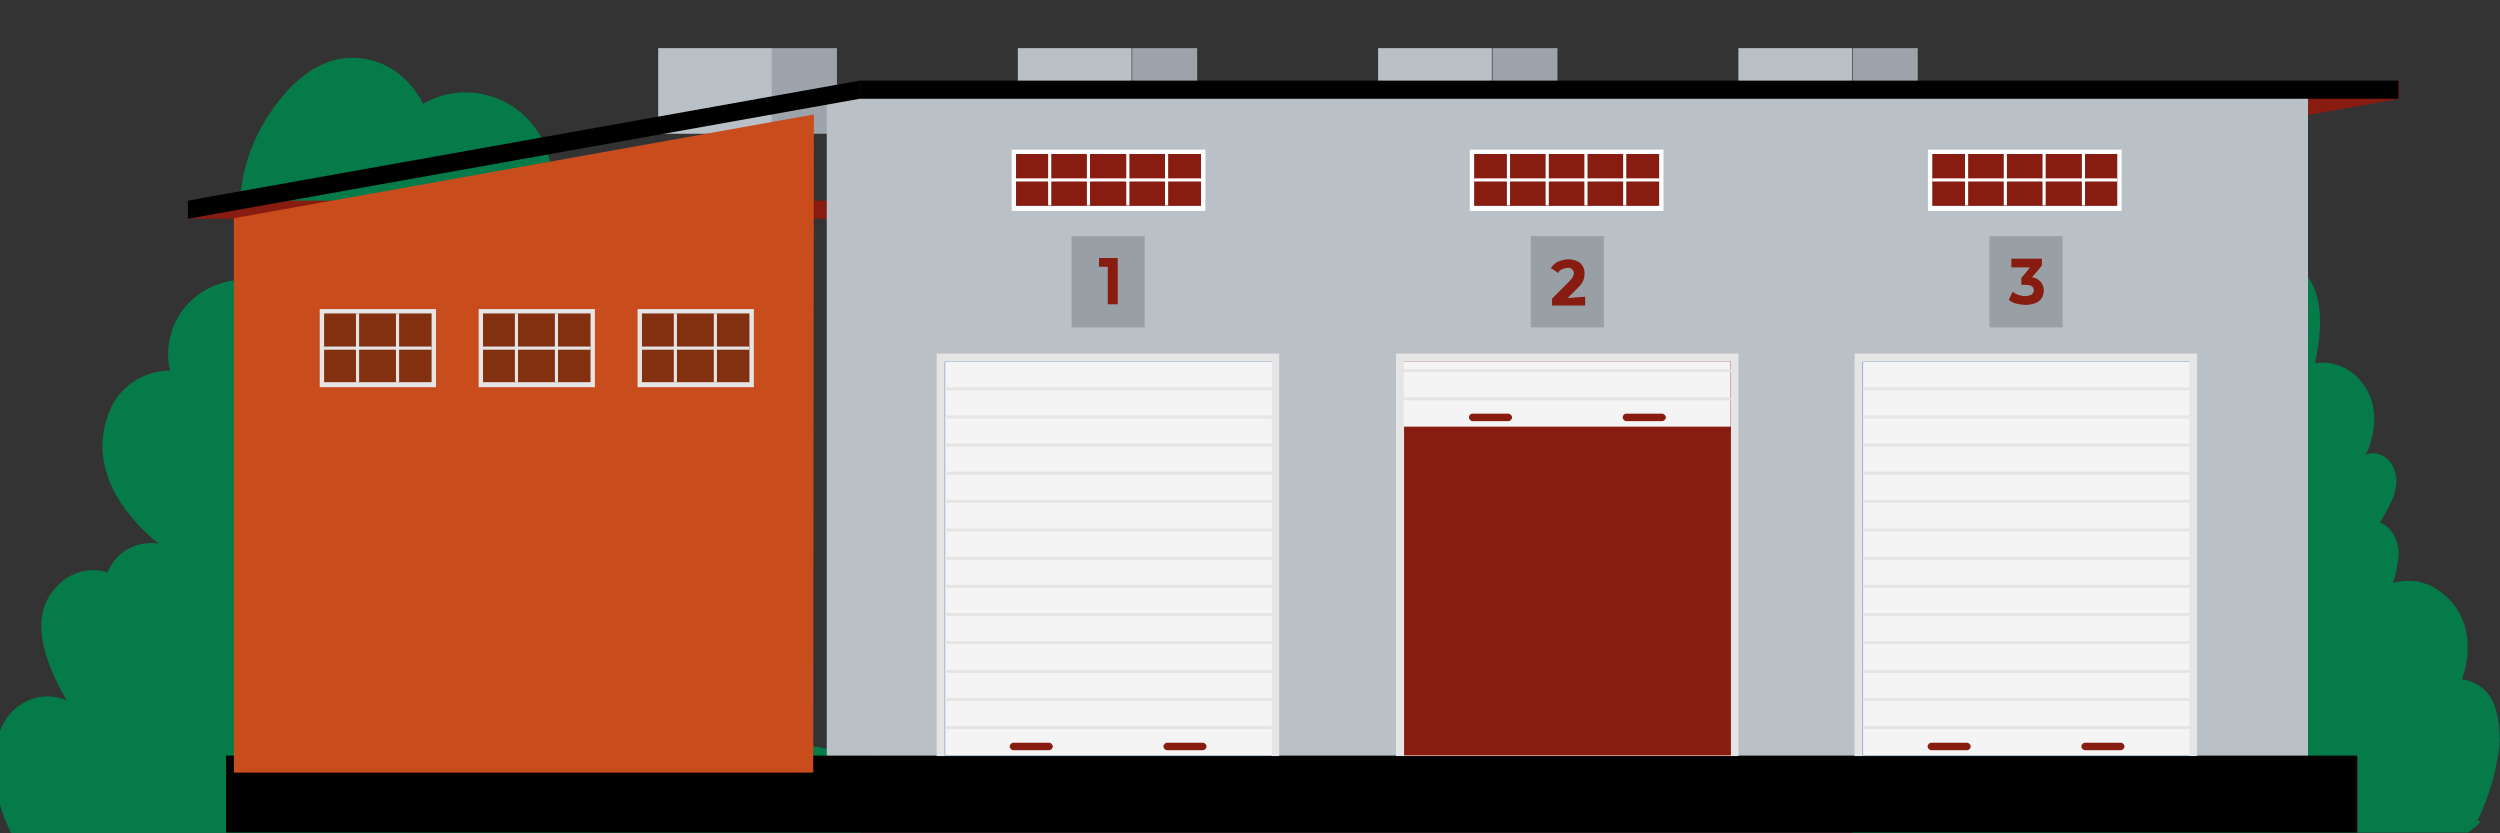 <svg id="etuckavmvjkk1" xmlns="http://www.w3.org/2000/svg" xmlns:xlink="http://www.w3.org/1999/xlink" viewBox="0 0 400 133.3" shape-rendering="geometricPrecision" text-rendering="geometricPrecision"><rect x="0" y="0" width="400" height="133.3" fill="#333333" stroke="none"/><style><![CDATA[#etuckavmvjkk2_to {animation: etuckavmvjkk2_to__to 3000ms linear infinite normal forwards}@keyframes etuckavmvjkk2_to__to { 0% {transform: translate(69.757px,133.2px)} 30% {transform: translate(69.757px,133.2px);animation-timing-function: cubic-bezier(0.42,0,0.58,1)} 43.333% {transform: translate(67.625px,133.2px);animation-timing-function: cubic-bezier(0.42,0,0.58,1)} 56.667% {transform: translate(73.225px,133.2px);animation-timing-function: cubic-bezier(0.42,0,0.58,1)} 70% {transform: translate(69.757px,133.2px)} 100% {transform: translate(69.757px,133.2px)} }#etuckavmvjkk4_to {animation: etuckavmvjkk4_to__to 3000ms linear infinite normal forwards}@keyframes etuckavmvjkk4_to__to { 0% {transform: translate(346.126px,84.178px)} 50% {transform: translate(346.126px,84.178px);animation-timing-function: cubic-bezier(0.42,0,0.58,1)} 63.333% {transform: translate(343.126px,84.178px);animation-timing-function: cubic-bezier(0.42,0,0.58,1)} 76.667% {transform: translate(348.126px,84.178px);animation-timing-function: cubic-bezier(0.42,0,0.58,1)} 90% {transform: translate(346.126px,84.178px)} 100% {transform: translate(346.126px,84.178px)} }]]></style><g id="etuckavmvjkk2_to" transform="translate(69.757,133.2)"><g id="etuckavmvjkk2" transform="translate(-69.757,-133.2)"><path id="etuckavmvjkk3" d="M138.7,133.2C138.7,132.4,138.7,131.5,138.6,130.7C138.4,127.1,138.1,122.6,134.7,120.5C132,118.9,128.5,119.1,126,120.9C124.7,121.8,123.8,123.1,123.1,124.5C122.6,119.8,119.8,115.6,115.7,113.3C113.8,112.3,111.7,111.8,109.6,111.8C110,110.9,110.3,110.1,110.6,109.2C111.6,106.3,113.2,102.3,111.7,99.2C110.9,97.5,109.1,96.5,107.2,96.8C112,90.6,114.5,83,114.3,75.3C114.2,72.1,113.7,68.4,111.1,66.2C109.3,64.7,106.8,64.4,104.8,65.6C107.9,57.1,109.5,46.9,103.2,39.5C99.9,35.6,94.6,34,89.7,35.3C90.1,28.4,89.2,21.1,83.1,17.1C78.8,14.2,73.2,14,68.7,16.6C68.1,15.4,67.4,14.4,66.5,13.4C63.6,10.1,59.2,8.6,54.9,9.5C50.3,10.6,46.7,14.3,44.2,18.1C41.6,21.9,40,26.3,39.5,30.9C38.9,35.8,39.9,40.8,42.5,45C37.9,44.1,33.2,45.8,30.3,49.5C28.2,52.3,27.4,55.9,28.2,59.3C23.6,59.3,19.5,62.3,18.2,66.7C15.4,74.7,20.3,82.1,26.4,87C22.9,86.4,19.5,88.3,18.2,91.6C15.8,90.8,13.1,91.3,11.1,92.9C4.8,97.9,8.3,106.3,11.7,112.1C9.5,111.1,6.9,111.2,4.7,112.5C1.3,114.4,0.1,118.4,0.1,122.1C0.1,126,1,129.8,2.8,133.3L138.7,133.2Z" transform="matrix(1 0 0 1 -1 0)" fill="rgb(4,123,73)" stroke="none" stroke-width="1"/></g></g><g id="etuckavmvjkk4_to" transform="translate(346.126,84.178)"><g id="etuckavmvjkk4" transform="translate(-346.126,-84.178)"><path id="etuckavmvjkk5" d="M394.9,133.2C395.6,132.7,396.2,132.2,396.7,131.7C396.9,131.5,396.6,131.1,396.4,131.4C396.4,131.4,396.3,131.5,396.3,131.5C397.8,128.4,398.9,125.2,399.5,121.9C400.2,118.9,400.1,115.7,399.1,112.8C398.3,110.6,396.3,109,393.9,108.7C395.8,103.6,395,97.5,389.9,94.3C387.8,92.9,385.2,92.6,382.9,93.3C383.3,92.1,383.5,90.9,383.7,89.6C384,87.8,383.5,86,382.3,84.6C381.9,84.2,381.3,83.8,380.8,83.6C382.4,80.8,384.4,77.8,382.9,74.7C382.3,73.4,381.1,72.6,379.7,72.5C379.3,72.5,378.9,72.6,378.5,72.8C380.4,68.9,380.6,64.1,377.5,60.7C375.7,58.7,373.1,57.7,370.4,58.1C370.8,56.2,371.1,54.3,371.2,52.3C371.3,49.2,370.8,45.8,368.5,43.4C366.4,41.4,363.6,40.4,360.7,40.6C358.7,40.7,356.7,41.3,354.9,42.2C354.6,41.5,354.2,40.8,353.7,40.1C350.9,36.4,346.4,34.5,341.9,35.2C337.3,36,333,38.1,329.4,41.1C325.9,43.9,323,47.5,320.9,51.4C319.1,54.7,317.9,58.3,317.4,62.1C315.7,62.8,314.3,64,313.1,65.4C309.7,69.5,309.4,75.5,311.3,80.3C306.4,80.3,302.6,84.2,301.1,88.6C298.9,94.7,301.3,101.4,303.5,107.2C300.7,107.2,297.6,107.3,295.3,109C292.6,111,292.4,114.6,292.3,117.7C292.3,123.2,293.7,128.5,296.4,133.3L394.9,133.2Z" fill="rgb(4,123,73)" stroke="none" stroke-width="1"/></g></g><g id="etuckavmvjkk6"><g id="etuckavmvjkk7" transform="matrix(1 0 0 1 -42.23 -167.923)"><g id="etuckavmvjkk8" transform="matrix(1 0 0 1 64.398 167.923)"><g id="etuckavmvjkk9"><g id="etuckavmvjkk10"><g id="etuckavmvjkk11" transform="matrix(1 0 0 1 55.343 0)"><rect id="etuckavmvjkk12" width="18.2" height="13.7" rx="0" ry="0" transform="matrix(1 0 0 1 27.8 7.7)" fill="rgb(185,192,198)" stroke="none" stroke-width="1"/><rect id="etuckavmvjkk13" width="10.4" height="13.7" rx="0" ry="0" transform="matrix(1 0 0 1 46 7.7)" fill="rgb(157,163,170)" stroke="none" stroke-width="1"/></g><g id="etuckavmvjkk14" transform="matrix(1 0 0 1 97.785 0)"><rect id="etuckavmvjkk15" width="18.2" height="13.7" rx="0" ry="0" transform="matrix(1 0 0 1 42.9 7.7)" fill="rgb(185,192,198)" stroke="none" stroke-width="1"/><rect id="etuckavmvjkk16" width="10.4" height="13.7" rx="0" ry="0" transform="matrix(1 0 0 1 61.2 7.7)" fill="rgb(157,163,170)" stroke="none" stroke-width="1"/></g><g id="etuckavmvjkk17" transform="matrix(1 0 0 1 182.669 0)"><rect id="etuckavmvjkk18" width="18.2" height="13.7" rx="0" ry="0" transform="matrix(1 0 0 1 73.3 7.7)" fill="rgb(185,192,198)" stroke="none" stroke-width="1"/><rect id="etuckavmvjkk19" width="10.4" height="13.7" rx="0" ry="0" transform="matrix(1 0 0 1 91.6 7.7)" fill="rgb(157,163,170)" stroke="none" stroke-width="1"/></g><g id="etuckavmvjkk20" transform="matrix(1 0 0 1 140.227 0)"><rect id="etuckavmvjkk21" width="18.2" height="13.7" rx="0" ry="0" transform="matrix(1 0 0 1 58.1 7.7)" fill="rgb(185,192,198)" stroke="none" stroke-width="1"/><rect id="etuckavmvjkk22" width="10.4" height="13.7" rx="0" ry="0" transform="matrix(1 0 0 1 76.4 7.7)" fill="rgb(157,163,170)" stroke="none" stroke-width="1"/></g><path id="etuckavmvjkk23" d="M7.9,32.1L254.1,32.1L254.1,35L7.9,35L7.9,32.1Z" fill="rgb(136,28,17)" stroke="none" stroke-width="1"/><path id="etuckavmvjkk24" d="M254.2,35L361.7,15.8L361.7,12.9L254.2,32.1L254.2,35Z" fill="rgb(136,28,17)" stroke="none" stroke-width="1"/><g id="etuckavmvjkk25" transform="matrix(1 0 0 1 75.213 5.862)"><rect id="etuckavmvjkk26" width="237" height="105.3" rx="0" ry="0" transform="matrix(1 0 0 1 34.9 9.8)" fill="rgb(185,192,198)" stroke="none" stroke-width="1"/></g><rect id="etuckavmvjkk27" width="237" height="12.3" rx="0" ry="0" transform="matrix(1 0 0 1 118 120.9)" fill="rgb(0,0,0)" stroke="none" stroke-width="1"/><rect id="etuckavmvjkk28" width="104" height="12.3" rx="0" ry="0" transform="matrix(1 0 0 1 14 120.9)" fill="rgb(0,0,0)" stroke="none" stroke-width="1"/><path id="etuckavmvjkk29" d="M110.1,15.6L17.3,32.2L17.3,120.9L110,120.9L110.1,15.6Z" transform="matrix(1 0 0 1 -2.05 2.712)" fill="rgb(201,77,28)" stroke="none" stroke-width="1"/><path id="etuckavmvjkk30" d="M7.9,35L115.4,15.8L115.4,12.9L7.9,32.1L7.9,35Z" fill="rgb(0,0,0)" stroke="none" stroke-width="1"/><rect id="etuckavmvjkk31" width="246.2" height="2.9" rx="0" ry="0" transform="matrix(1 0 0 1 115.4 12.9)" fill="rgb(0,0,0)" stroke="none" stroke-width="1"/></g></g><g id="etuckavmvjkk32" transform="matrix(1 0 0 1 15.489 30.751)"><g id="etuckavmvjkk33"><rect id="etuckavmvjkk34" width="18.6" height="12.5" rx="0" ry="0" transform="matrix(1 0 0 1 13.5 18.7)" fill="rgb(230,229,229)" stroke="none" stroke-width="1"/><rect id="etuckavmvjkk35" width="17.2" height="11" rx="0" ry="0" transform="matrix(1 0 0 1 14.2 19.4)" fill="rgb(131,48,16)" stroke="none" stroke-width="1"/><rect id="etuckavmvjkk36" width="0.5" height="11" rx="0" ry="0" transform="matrix(1 0 0 1 19.3 19.4)" fill="rgb(230,229,229)" stroke="none" stroke-width="1"/><rect id="etuckavmvjkk37" width="17.2" height="0.5" rx="0" ry="0" transform="matrix(1 0 0 1 14.2 24.7)" fill="rgb(230,229,229)" stroke="none" stroke-width="1"/><rect id="etuckavmvjkk38" width="0.5" height="11" rx="0" ry="0" transform="matrix(1 0 0 1 25.7 19.4)" fill="rgb(230,229,229)" stroke="none" stroke-width="1"/></g><g id="etuckavmvjkk39" transform="matrix(1 0 0 1 18.727 0)"><rect id="etuckavmvjkk40" width="18.6" height="12.5" rx="0" ry="0" transform="matrix(1 0 0 1 20.2 18.7)" fill="rgb(230,229,229)" stroke="none" stroke-width="1"/><rect id="etuckavmvjkk41" width="17.2" height="11" rx="0" ry="0" transform="matrix(1 0 0 1 20.9 19.4)" fill="rgb(131,48,16)" stroke="none" stroke-width="1"/><rect id="etuckavmvjkk42" width="0.5" height="11" rx="0" ry="0" transform="matrix(1 0 0 1 26 19.4)" fill="rgb(230,229,229)" stroke="none" stroke-width="1"/><rect id="etuckavmvjkk43" width="17.2" height="0.5" rx="0" ry="0" transform="matrix(1 0 0 1 20.9 24.7)" fill="rgb(230,229,229)" stroke="none" stroke-width="1"/><rect id="etuckavmvjkk44" width="0.5" height="11" rx="0" ry="0" transform="matrix(1 0 0 1 32.4 19.4)" fill="rgb(230,229,229)" stroke="none" stroke-width="1"/></g><g id="etuckavmvjkk45" transform="matrix(1 0 0 1 37.453 0)"><rect id="etuckavmvjkk46" width="18.6" height="12.5" rx="0" ry="0" transform="matrix(1 0 0 1 26.9 18.7)" fill="rgb(230,229,229)" stroke="none" stroke-width="1"/><rect id="etuckavmvjkk47" width="17.2" height="11" rx="0" ry="0" transform="matrix(1 0 0 1 27.6 19.4)" fill="rgb(131,48,16)" stroke="none" stroke-width="1"/><rect id="etuckavmvjkk48" width="0.5" height="11" rx="0" ry="0" transform="matrix(1 0 0 1 32.7 19.4)" fill="rgb(230,229,229)" stroke="none" stroke-width="1"/><rect id="etuckavmvjkk49" width="17.2" height="0.5" rx="0" ry="0" transform="matrix(1 0 0 1 27.6 24.7)" fill="rgb(230,229,229)" stroke="none" stroke-width="1"/><rect id="etuckavmvjkk50" width="0.5" height="11" rx="0" ry="0" transform="matrix(1 0 0 1 39.1 19.4)" fill="rgb(230,229,229)" stroke="none" stroke-width="1"/></g></g><g id="etuckavmvjkk51" transform="matrix(1 0 0 1 96.996 11.939)"><g id="etuckavmvjkk52"><rect id="etuckavmvjkk53" width="31" height="9.8" rx="0" ry="0" transform="matrix(1 0 0 1 42.7 12)" fill="rgb(255,255,255)" stroke="none" stroke-width="1"/><rect id="etuckavmvjkk54" width="29.6" height="8.3" rx="0" ry="0" transform="matrix(1 0 0 1 43.4 12.7)" fill="rgb(136,28,17)" stroke="none" stroke-width="1"/><rect id="etuckavmvjkk55" width="29.6" height="0.5" rx="0" ry="0" transform="matrix(1 0 0 1 43.4 16.6)" fill="rgb(255,255,255)" stroke="none" stroke-width="1"/><g id="etuckavmvjkk56" transform="matrix(1 0 0 1 4.339 0.53)"><rect id="etuckavmvjkk57" width="0.5" height="8.3" rx="0" ry="0" transform="matrix(1 0 0 1 44.2 12.1)" fill="rgb(255,255,255)" stroke="none" stroke-width="1"/><rect id="etuckavmvjkk58" width="0.5" height="8.3" rx="0" ry="0" transform="matrix(1 0 0 1 50.4 12.1)" fill="rgb(255,255,255)" stroke="none" stroke-width="1"/><rect id="etuckavmvjkk59" width="0.5" height="8.3" rx="0" ry="0" transform="matrix(1 0 0 1 56.7 12.1)" fill="rgb(255,255,255)" stroke="none" stroke-width="1"/><rect id="etuckavmvjkk60" width="0.5" height="8.3" rx="0" ry="0" transform="matrix(1 0 0 1 62.9 12.1)" fill="rgb(255,255,255)" stroke="none" stroke-width="1"/></g></g><g id="etuckavmvjkk61" transform="matrix(1 0 0 1 54 0)"><rect id="etuckavmvjkk62" width="31" height="9.8" rx="0" ry="0" transform="matrix(1 0 0 1 62 12)" fill="rgb(255,255,255)" stroke="none" stroke-width="1"/><rect id="etuckavmvjkk63" width="29.6" height="8.3" rx="0" ry="0" transform="matrix(1 0 0 1 62.7 12.7)" fill="rgb(136,28,17)" stroke="none" stroke-width="1"/><rect id="etuckavmvjkk64" width="29.6" height="0.5" rx="0" ry="0" transform="matrix(1 0 0 1 62.7 16.6)" fill="rgb(255,255,255)" stroke="none" stroke-width="1"/><g id="etuckavmvjkk65" transform="matrix(1 0 0 1 4.339 0.53)"><rect id="etuckavmvjkk66" width="0.5" height="8.3" rx="0" ry="0" transform="matrix(1 0 0 1 63.6 12.1)" fill="rgb(255,255,255)" stroke="none" stroke-width="1"/><rect id="etuckavmvjkk67" width="0.5" height="8.3" rx="0" ry="0" transform="matrix(1 0 0 1 69.8 12.1)" fill="rgb(255,255,255)" stroke="none" stroke-width="1"/><rect id="etuckavmvjkk68" width="0.5" height="8.3" rx="0" ry="0" transform="matrix(1 0 0 1 76 12.1)" fill="rgb(255,255,255)" stroke="none" stroke-width="1"/><rect id="etuckavmvjkk69" width="0.5" height="8.3" rx="0" ry="0" transform="matrix(1 0 0 1 82.2 12.1)" fill="rgb(255,255,255)" stroke="none" stroke-width="1"/></g></g><g id="etuckavmvjkk70" transform="matrix(1 0 0 1 108 0)"><rect id="etuckavmvjkk71" width="31" height="9.8" rx="0" ry="0" transform="matrix(1 0 0 1 81.3 12)" fill="rgb(255,255,255)" stroke="none" stroke-width="1"/><rect id="etuckavmvjkk72" width="29.6" height="8.3" rx="0" ry="0" transform="matrix(1 0 0 1 82 12.7)" fill="rgb(136,28,17)" stroke="none" stroke-width="1"/><rect id="etuckavmvjkk73" width="29.6" height="0.5" rx="0" ry="0" transform="matrix(1 0 0 1 82 16.6)" fill="rgb(255,255,255)" stroke="none" stroke-width="1"/><g id="etuckavmvjkk74" transform="matrix(1 0 0 1 4.339 0.53)"><rect id="etuckavmvjkk75" width="0.5" height="8.3" rx="0" ry="0" transform="matrix(1 0 0 1 82.9 12.1)" fill="rgb(255,255,255)" stroke="none" stroke-width="1"/><rect id="etuckavmvjkk76" width="0.5" height="8.3" rx="0" ry="0" transform="matrix(1 0 0 1 89.1 12.1)" fill="rgb(255,255,255)" stroke="none" stroke-width="1"/><rect id="etuckavmvjkk77" width="0.5" height="8.3" rx="0" ry="0" transform="matrix(1 0 0 1 95.3 12.1)" fill="rgb(255,255,255)" stroke="none" stroke-width="1"/><rect id="etuckavmvjkk78" width="0.5" height="8.3" rx="0" ry="0" transform="matrix(1 0 0 1 101.6 12.1)" fill="rgb(255,255,255)" stroke="none" stroke-width="1"/></g></g></g><g id="etuckavmvjkk79" transform="matrix(1 0 0 1 104.075 22.182)"><rect id="etuckavmvjkk80" width="11.7" height="14.6" rx="0" ry="0" transform="matrix(1 0 0 1 45.2 15.6)" fill="rgb(153,160,165)" stroke="none" stroke-width="1"/><path id="etuckavmvjkk81" d="M52.6,19.2L52.6,26.5L51,26.5L51,20.5L49.6,20.5L49.6,19.1L52.6,19.1Z" fill="rgb(136,28,17)" stroke="none" stroke-width="1"/></g><g id="etuckavmvjkk82" transform="matrix(1 0 0 1 158.16 22.182)"><rect id="etuckavmvjkk83" width="11.7" height="14.6" rx="0" ry="0" transform="matrix(1 0 0 1 64.6 15.6)" fill="rgb(153,160,165)" stroke="none" stroke-width="1"/><path id="etuckavmvjkk84" d="M73.3,25.3L73.3,26.7L68,26.7L68,25.6L70.7,22.9C70.9,22.7,71.1,22.4,71.3,22.2C71.4,22,71.4,21.8,71.5,21.6C71.5,21.3,71.4,21.1,71.2,20.9C71,20.7,70.7,20.6,70.4,20.7C70.1,20.7,69.8,20.8,69.6,20.9C69.3,21,69.1,21.2,69,21.5L67.8,20.7C68.1,20.3,68.5,19.9,68.9,19.7C69.4,19.5,70,19.3,70.6,19.3C71.1,19.3,71.5,19.4,72,19.6C72.4,19.8,72.7,20,72.9,20.4C73.1,20.7,73.2,21.1,73.2,21.6C73.2,22,73.1,22.4,73,22.7C72.8,23.2,72.4,23.6,72.1,23.9L70.5,25.5L73.3,25.3Z" fill="rgb(136,28,17)" stroke="none" stroke-width="1"/></g><g id="etuckavmvjkk85" transform="matrix(1 0 0 1 212.244 22.182)"><rect id="etuckavmvjkk86" width="11.7" height="14.6" rx="0" ry="0" transform="matrix(1 0 0 1 83.9 15.6)" fill="rgb(153,160,165)" stroke="none" stroke-width="1"/><path id="etuckavmvjkk87" d="M92.1,22.9C92.4,23.3,92.6,23.8,92.6,24.3C92.6,25.2,92.1,26,91.3,26.3C90.8,26.5,90.2,26.6,89.7,26.6C89.2,26.6,88.7,26.5,88.2,26.4C87.8,26.3,87.3,26.1,87,25.8L87.6,24.5C87.9,24.7,88.2,24.9,88.5,25C88.9,25.1,89.2,25.2,89.6,25.2C89.9,25.2,90.3,25.1,90.6,25C90.8,24.8,91,24.6,91,24.3C91,23.7,90.6,23.4,89.7,23.4L89,23.4L89,22.3L90.4,20.6L87.4,20.6L87.4,19.2L92.3,19.2L92.3,20.3L90.7,22.2C91.2,22.2,91.7,22.5,92.1,22.9Z" fill="rgb(136,28,17)" stroke="none" stroke-width="1"/></g><g id="etuckavmvjkk88" transform="matrix(1 0 0 1 88.199 35.968)"><g id="etuckavmvjkk89"><rect id="etuckavmvjkk90" width="54.8" height="64.4" rx="0" ry="0" transform="matrix(1 0 0 1 39.5 20.6)" fill="rgb(230,229,229)" stroke="none" stroke-width="1"/><rect id="etuckavmvjkk91" width="52.3" height="63" rx="0" ry="0" transform="matrix(1 0 0 1 40.8 21.9)" fill="rgb(0,63,145)" stroke="none" stroke-width="1"/><g id="etuckavmvjkk92" transform="matrix(1 0 0 1 0.951 0.994)"><rect id="etuckavmvjkk93" width="52.3" height="63" rx="0" ry="0" transform="matrix(1 0 0 1 39.9 20.9)" fill="rgb(244,244,244)" stroke="none" stroke-width="1"/><rect id="etuckavmvjkk94" width="52.3" height="0.5" rx="0" ry="0" transform="matrix(1 0 0 1 39.9 25)" fill="rgb(230,229,229)" stroke="none" stroke-width="1"/><rect id="etuckavmvjkk95" width="52.3" height="0.5" rx="0" ry="0" transform="matrix(1 0 0 1 39.9 29.5)" fill="rgb(230,229,229)" stroke="none" stroke-width="1"/><rect id="etuckavmvjkk96" width="52.3" height="0.5" rx="0" ry="0" transform="matrix(1 0 0 1 39.9 34)" fill="rgb(230,229,229)" stroke="none" stroke-width="1"/><rect id="etuckavmvjkk97" width="52.3" height="0.5" rx="0" ry="0" transform="matrix(1 0 0 1 39.9 38.5)" fill="rgb(230,229,229)" stroke="none" stroke-width="1"/><rect id="etuckavmvjkk98" width="52.3" height="0.5" rx="0" ry="0" transform="matrix(1 0 0 1 39.9 43)" fill="rgb(230,229,229)" stroke="none" stroke-width="1"/><rect id="etuckavmvjkk99" width="52.3" height="0.5" rx="0" ry="0" transform="matrix(1 0 0 1 39.9 47.6)" fill="rgb(230,229,229)" stroke="none" stroke-width="1"/><rect id="etuckavmvjkk100" width="52.3" height="0.5" rx="0" ry="0" transform="matrix(1 0 0 1 39.9 52.1)" fill="rgb(230,229,229)" stroke="none" stroke-width="1"/><rect id="etuckavmvjkk101" width="52.3" height="0.5" rx="0" ry="0" transform="matrix(1 0 0 1 39.9 56.6)" fill="rgb(230,229,229)" stroke="none" stroke-width="1"/><rect id="etuckavmvjkk102" width="52.3" height="0.5" rx="0" ry="0" transform="matrix(1 0 0 1 39.9 61.1)" fill="rgb(230,229,229)" stroke="none" stroke-width="1"/><rect id="etuckavmvjkk103" width="52.3" height="0.5" rx="0" ry="0" transform="matrix(1 0 0 1 39.9 65.6)" fill="rgb(230,229,229)" stroke="none" stroke-width="1"/><rect id="etuckavmvjkk104" width="52.3" height="0.5" rx="0" ry="0" transform="matrix(1 0 0 1 39.9 70.2)" fill="rgb(230,229,229)" stroke="none" stroke-width="1"/><rect id="etuckavmvjkk105" width="52.3" height="0.5" rx="0" ry="0" transform="matrix(1 0 0 1 39.9 74.7)" fill="rgb(230,229,229)" stroke="none" stroke-width="1"/><rect id="etuckavmvjkk106" width="52.3" height="0.5" rx="0" ry="0" transform="matrix(1 0 0 1 39.9 79.2)" fill="rgb(230,229,229)" stroke="none" stroke-width="1"/><g id="etuckavmvjkk107" transform="matrix(1 0 0 1 7.629 44.873)"><path id="etuckavmvjkk108" d="M43.2,37L48.9,37C49.2,37,49.5,37.3,49.5,37.6L49.5,37.6C49.5,37.9,49.2,38.2,48.9,38.2L43.2,38.2C42.9,38.2,42.6,37.9,42.6,37.6L42.6,37.6C42.6,37.3,42.9,37,43.2,37Z" fill="rgb(136,28,17)" stroke="none" stroke-width="1"/><path id="etuckavmvjkk109" d="M67.8,37L73.5,37C73.8,37,74.1,37.3,74.1,37.6L74.1,37.6C74.1,37.9,73.8,38.2,73.5,38.2L67.8,38.2C67.5,38.2,67.2,37.9,67.2,37.6L67.2,37.6C67.2,37.3,67.5,37,67.8,37Z" fill="rgb(136,28,17)" stroke="none" stroke-width="1"/></g></g></g></g><g id="etuckavmvjkk110" transform="matrix(1 0 0 1 142.284 35.968)"><g id="etuckavmvjkk111"><rect id="etuckavmvjkk112" width="54.8" height="64.4" rx="0" ry="0" transform="matrix(1 0 0 1 58.9 20.6)" fill="rgb(230,229,229)" stroke="none" stroke-width="1"/><path id="etuckavmvjkk113" d="M60.2,21.9L112.5,21.9L112.5,84.9L60.2,84.9L60.2,21.9Z" fill="rgb(136,28,17)" stroke="none" stroke-width="1"/><g id="etuckavmvjkk114" transform="matrix(1 0 0 1 0.951 0.994)"><rect id="etuckavmvjkk115" width="52.3" height="10.4" rx="0" ry="0" transform="matrix(1 0 0 1 59.2 20.9)" fill="rgb(244,244,244)" stroke="none" stroke-width="1"/><rect id="etuckavmvjkk116" width="52.3" height="0.5" rx="0" ry="0" transform="matrix(1 0 0 1 59.2 22.1)" fill="rgb(230,229,229)" stroke="none" stroke-width="1"/><rect id="etuckavmvjkk117" width="52.3" height="0.5" rx="0" ry="0" transform="matrix(1 0 0 1 59.2 26.6)" fill="rgb(230,229,229)" stroke="none" stroke-width="1"/><g id="etuckavmvjkk118" transform="matrix(1 0 0 1 7.629 6.123)"><path id="etuckavmvjkk119" d="M62.6,23.1L68.3,23.1C68.6,23.1,68.9,23.4,68.9,23.7L68.9,23.7C68.9,24,68.6,24.3,68.3,24.3L62.6,24.3C62.3,24.3,62,24,62,23.7L62,23.7C62,23.4,62.2,23.1,62.6,23.1Z" fill="rgb(136,28,17)" stroke="none" stroke-width="1"/><path id="etuckavmvjkk120" d="M87.2,23.1L92.9,23.1C93.2,23.1,93.5,23.4,93.5,23.7L93.5,23.7C93.5,24,93.2,24.3,92.9,24.3L87.2,24.3C86.9,24.3,86.6,24,86.6,23.7L86.6,23.7C86.6,23.4,86.8,23.1,87.2,23.1Z" fill="rgb(136,28,17)" stroke="none" stroke-width="1"/></g></g></g></g><g id="etuckavmvjkk121" transform="matrix(1 0 0 1 196.369 35.968)"><g id="etuckavmvjkk122"><rect id="etuckavmvjkk123" width="54.8" height="64.4" rx="0" ry="0" transform="matrix(1 0 0 1 78.2 20.6)" fill="rgb(230,229,229)" stroke="none" stroke-width="1"/><rect id="etuckavmvjkk124" width="52.3" height="63" rx="0" ry="0" transform="matrix(1 0 0 1 79.5 21.9)" fill="rgb(0,63,145)" stroke="none" stroke-width="1"/><g id="etuckavmvjkk125" transform="matrix(1 0 0 1 0.951 0.994)"><rect id="etuckavmvjkk126" width="52.3" height="63" rx="0" ry="0" transform="matrix(1 0 0 1 78.6 20.9)" fill="rgb(244,244,244)" stroke="none" stroke-width="1"/><rect id="etuckavmvjkk127" width="52.3" height="0.5" rx="0" ry="0" transform="matrix(1 0 0 1 78.6 25)" fill="rgb(230,229,229)" stroke="none" stroke-width="1"/><rect id="etuckavmvjkk128" width="52.3" height="0.5" rx="0" ry="0" transform="matrix(1 0 0 1 78.6 29.5)" fill="rgb(230,229,229)" stroke="none" stroke-width="1"/><rect id="etuckavmvjkk129" width="52.3" height="0.5" rx="0" ry="0" transform="matrix(1 0 0 1 78.6 34)" fill="rgb(230,229,229)" stroke="none" stroke-width="1"/><rect id="etuckavmvjkk130" width="52.3" height="0.5" rx="0" ry="0" transform="matrix(1 0 0 1 78.6 38.5)" fill="rgb(230,229,229)" stroke="none" stroke-width="1"/><rect id="etuckavmvjkk131" width="52.3" height="0.5" rx="0" ry="0" transform="matrix(1 0 0 1 78.6 43)" fill="rgb(230,229,229)" stroke="none" stroke-width="1"/><rect id="etuckavmvjkk132" width="52.3" height="0.5" rx="0" ry="0" transform="matrix(1 0 0 1 78.6 47.6)" fill="rgb(230,229,229)" stroke="none" stroke-width="1"/><rect id="etuckavmvjkk133" width="52.3" height="0.5" rx="0" ry="0" transform="matrix(1 0 0 1 78.6 52.1)" fill="rgb(230,229,229)" stroke="none" stroke-width="1"/><rect id="etuckavmvjkk134" width="52.3" height="0.5" rx="0" ry="0" transform="matrix(1 0 0 1 78.6 56.6)" fill="rgb(230,229,229)" stroke="none" stroke-width="1"/><rect id="etuckavmvjkk135" width="52.3" height="0.5" rx="0" ry="0" transform="matrix(1 0 0 1 78.6 61.1)" fill="rgb(230,229,229)" stroke="none" stroke-width="1"/><rect id="etuckavmvjkk136" width="52.3" height="0.5" rx="0" ry="0" transform="matrix(1 0 0 1 78.6 65.6)" fill="rgb(230,229,229)" stroke="none" stroke-width="1"/><rect id="etuckavmvjkk137" width="52.3" height="0.5" rx="0" ry="0" transform="matrix(1 0 0 1 78.6 70.2)" fill="rgb(230,229,229)" stroke="none" stroke-width="1"/><rect id="etuckavmvjkk138" width="52.3" height="0.5" rx="0" ry="0" transform="matrix(1 0 0 1 78.6 74.7)" fill="rgb(230,229,229)" stroke="none" stroke-width="1"/><rect id="etuckavmvjkk139" width="52.3" height="0.5" rx="0" ry="0" transform="matrix(1 0 0 1 78.6 79.2)" fill="rgb(230,229,229)" stroke="none" stroke-width="1"/><g id="etuckavmvjkk140" transform="matrix(1 0 0 1 7.629 44.873)"><path id="etuckavmvjkk141" d="M81.9,37L87.6,37C87.9,37,88.2,37.3,88.2,37.6L88.2,37.6C88.2,37.9,87.9,38.2,87.6,38.2L81.9,38.2C81.6,38.2,81.3,37.9,81.3,37.6L81.3,37.6C81.3,37.3,81.6,37,81.9,37Z" fill="rgb(136,28,17)" stroke="none" stroke-width="1"/><path id="etuckavmvjkk142" d="M106.5,37L112.2,37C112.5,37,112.8,37.3,112.8,37.6L112.8,37.6C112.8,37.9,112.5,38.2,112.2,38.2L106.5,38.2C106.2,38.2,105.9,37.9,105.9,37.6L105.9,37.6C105.9,37.3,106.2,37,106.5,37Z" fill="rgb(136,28,17)" stroke="none" stroke-width="1"/></g></g></g></g></g><path id="etuckavmvjkk143" d="M328.8,308.2C328.6,308.2,328.5,308.4,328.5,308.5C328.5,308.6,328.7,308.8,328.8,308.8C329,308.8,329.1,308.6,329.1,308.5C329.1,308.4,329,308.2,328.8,308.2Z" fill="rgb(97,150,27)" stroke="none" stroke-width="1"/></g></g></svg>